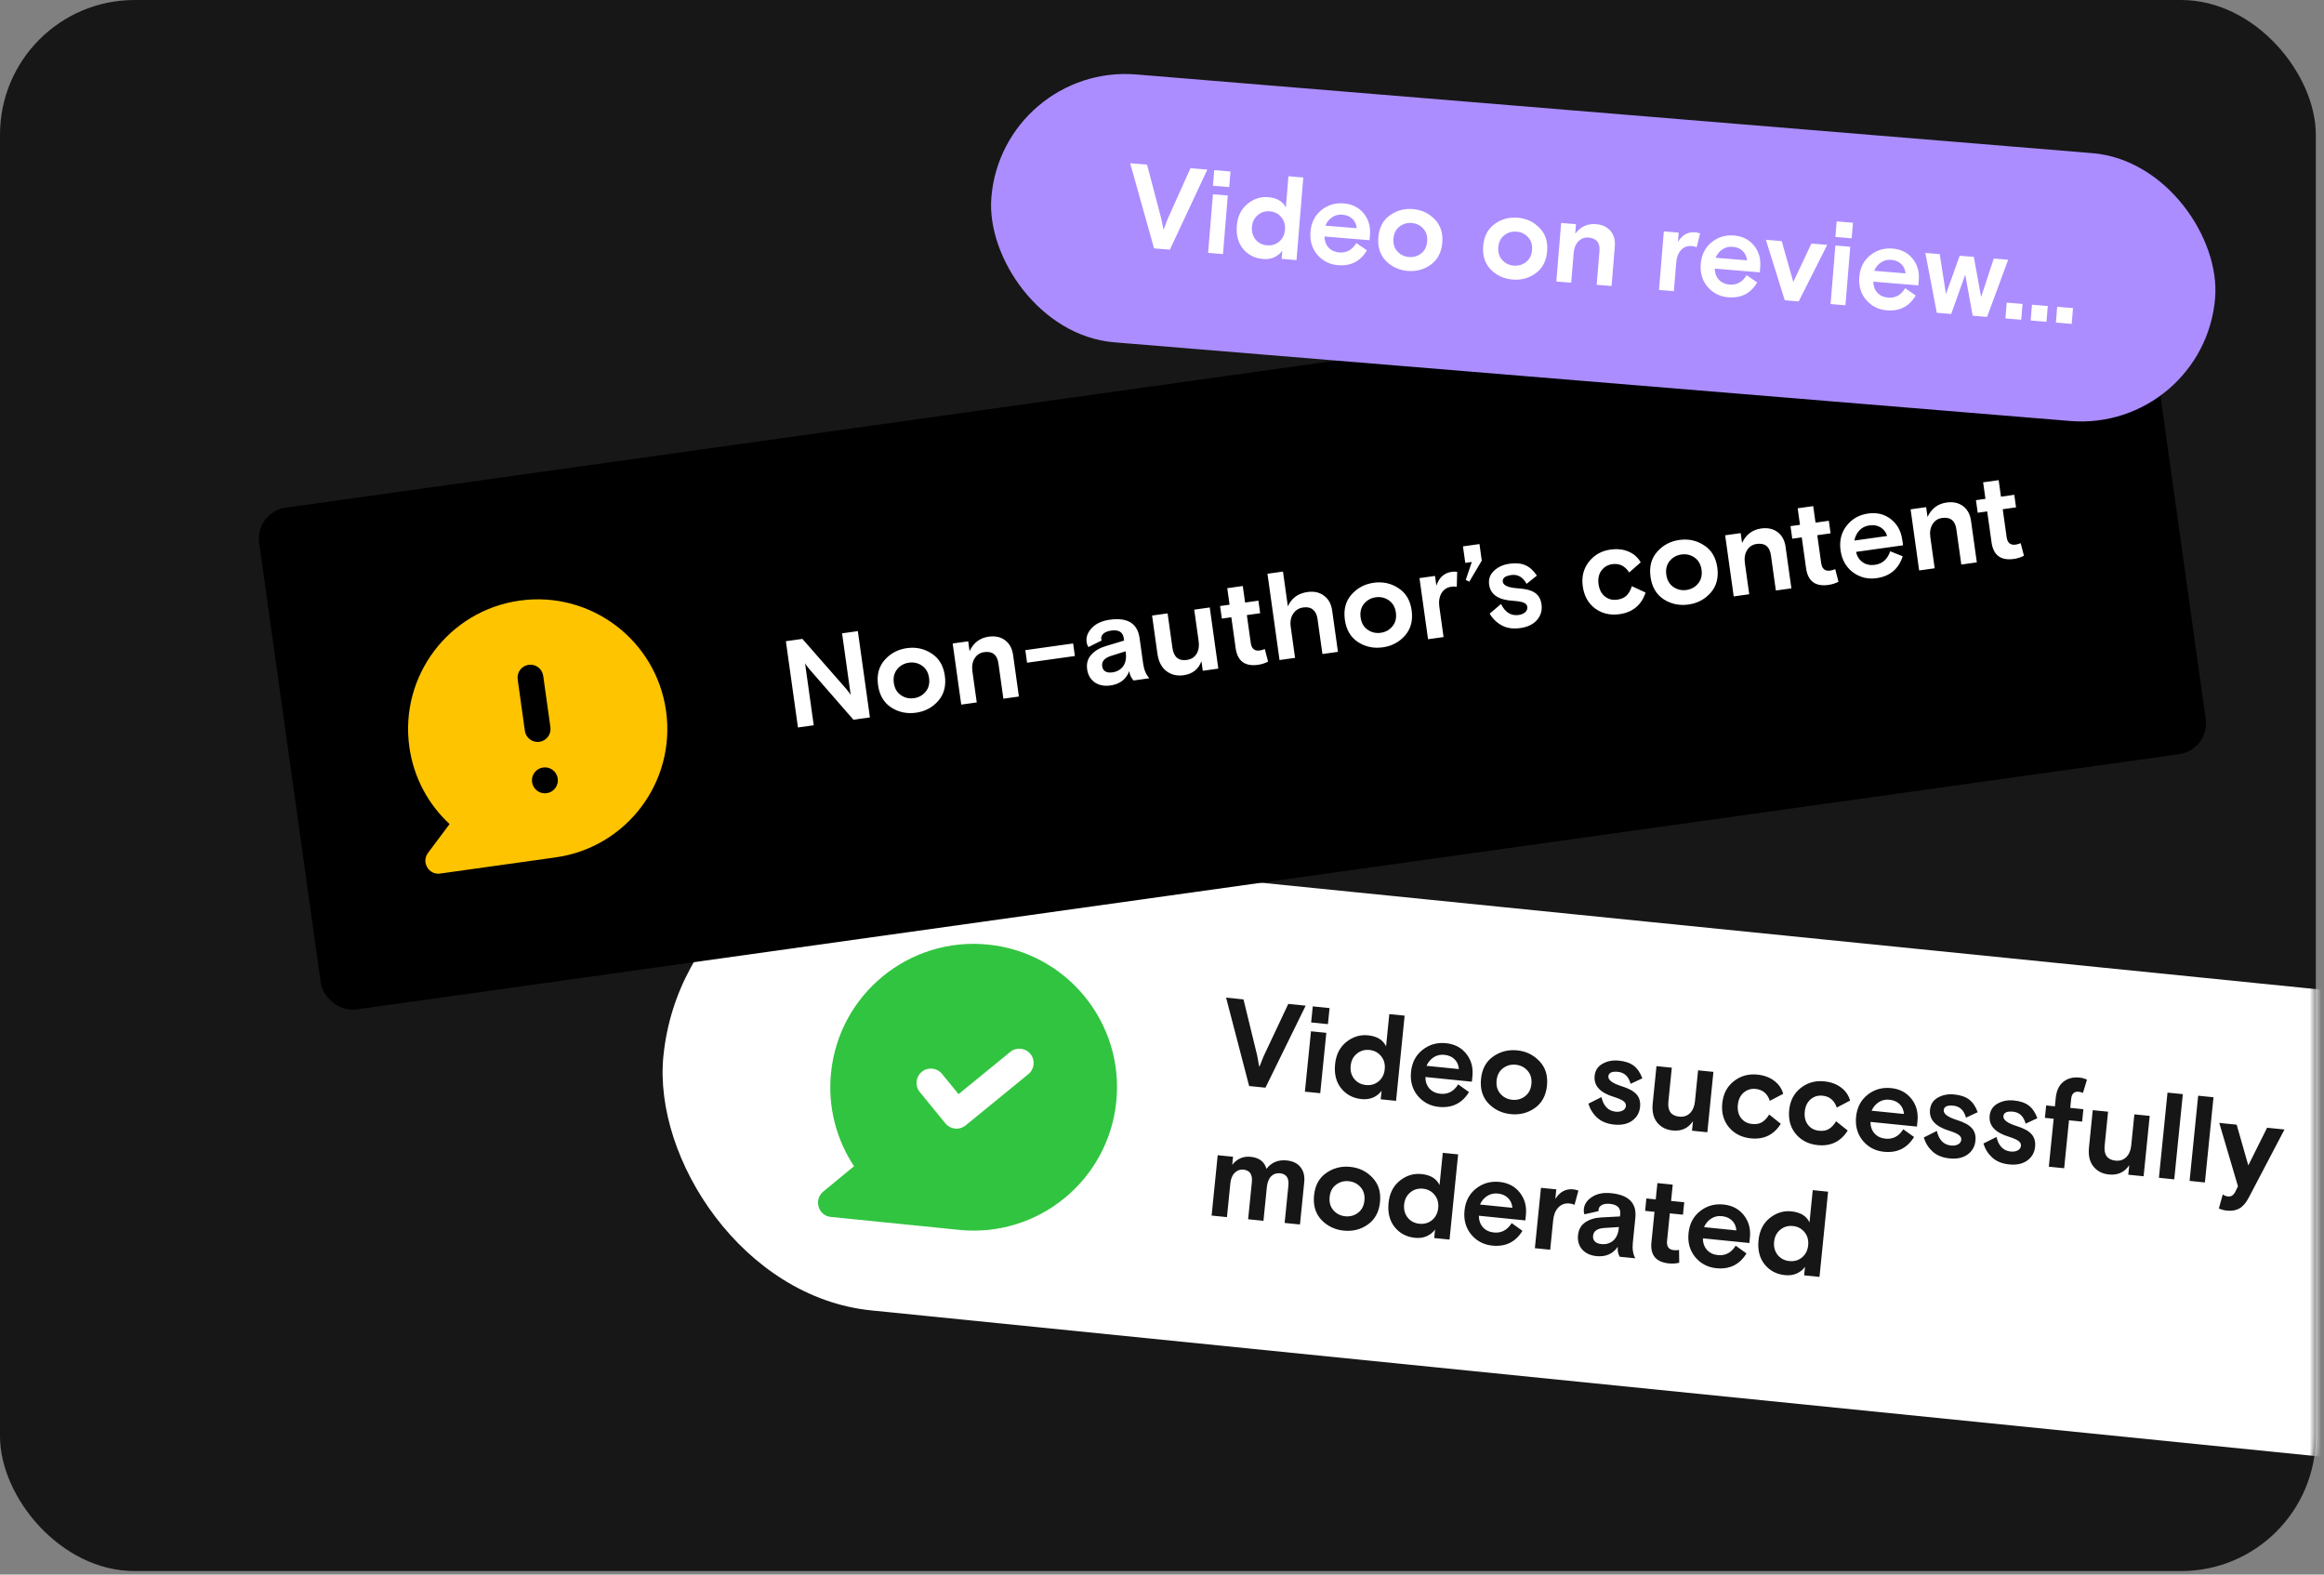 <svg width="403" height="273" viewBox="0 0 403 273" fill="none" xmlns="http://www.w3.org/2000/svg">
<rect x="0" y="0" width="403" height="273" fill="#808080" stroke="none"/>
<rect width="401.579" height="272.389" rx="23.348" fill="#171717"/>
<mask id="mask0_186_11154" style="mask-type:alpha" maskUnits="userSpaceOnUse" x="0" y="0" width="402" height="273">
<rect width="401.579" height="272.389" rx="23.348" fill="white"/>
</mask>
<g mask="url(#mask0_186_11154)">
<rect x="119.084" y="143" width="337.614" height="80.561" rx="40.281" transform="rotate(5.759 119.084 143)" fill="white"/>
<path fill-rule="evenodd" clip-rule="evenodd" d="M193.574 190.997C192.197 204.658 180.006 214.615 166.346 213.237L144.069 210.99C141.884 210.77 141.058 207.995 142.761 206.593L148.094 202.2C145.045 197.589 143.508 191.937 144.106 186.008C145.484 172.348 157.675 162.391 171.335 163.769C184.995 165.146 194.952 177.337 193.574 190.997ZM178.332 186.23C179.395 185.361 179.553 183.795 178.685 182.732C177.816 181.668 176.25 181.51 175.187 182.379L166.221 189.702L163.345 186.182C162.477 185.118 160.911 184.96 159.847 185.829C158.784 186.697 158.626 188.263 159.495 189.327L163.942 194.773C164.36 195.283 164.962 195.607 165.618 195.673C166.274 195.74 166.93 195.542 167.44 195.125L178.332 186.23Z" fill="#31C440"/>
<path d="M216.611 188.296L212.614 172.97L215.632 173.275L218.015 183.044L218.139 183.717C218.234 184.324 218.312 184.744 218.374 184.978C218.43 184.841 218.514 184.644 218.626 184.385C218.737 184.126 218.814 183.928 218.856 183.79L219.112 183.155L223.398 174.058L226.415 174.362L219.439 188.581L216.611 188.296ZM226.28 189.271L227.336 178.804L229.995 179.072L228.939 189.539L226.28 189.271ZM227.363 177.272L227.644 174.486L230.556 174.78L230.275 177.566L227.363 177.272ZM243.576 176.093L242.087 190.865L239.428 190.597L239.577 189.12C239.213 189.623 238.734 190.008 238.138 190.275C237.543 190.542 236.865 190.637 236.106 190.561C234.628 190.412 233.448 189.788 232.564 188.69C231.694 187.593 231.344 186.2 231.514 184.512C231.682 182.852 232.33 181.567 233.459 180.658C234.602 179.75 235.856 179.365 237.221 179.503C238.783 179.66 239.827 180.298 240.353 181.417L240.917 175.825L243.576 176.093ZM234.838 187.065C235.344 187.684 236.019 188.036 236.863 188.121C237.707 188.207 238.439 187.996 239.059 187.49C239.68 186.97 240.035 186.267 240.124 185.381C240.214 184.494 240.005 183.741 239.499 183.122C238.995 182.488 238.32 182.129 237.476 182.044C236.632 181.959 235.9 182.176 235.279 182.696C234.659 183.202 234.305 183.898 234.215 184.785C234.126 185.671 234.334 186.431 234.838 187.065ZM255.234 187.544L247.173 186.731C247.176 187.541 247.414 188.212 247.886 188.743C248.36 189.26 248.991 189.558 249.779 189.637C251.073 189.768 252.101 189.225 252.863 188.008L254.732 189.348C253.542 191.289 251.8 192.143 249.507 191.912C248.015 191.762 246.794 191.12 245.842 189.986C244.906 188.84 244.52 187.458 244.683 185.84C244.846 184.223 245.507 182.953 246.666 182.033C247.84 181.099 249.201 180.711 250.748 180.867C252.24 181.017 253.414 181.633 254.271 182.714C255.129 183.796 255.481 185.096 255.328 186.616L255.234 187.544ZM250.46 182.884C249.77 182.815 249.152 182.958 248.604 183.315C248.057 183.672 247.645 184.164 247.368 184.79L252.982 185.356C252.925 184.654 252.676 184.088 252.236 183.66C251.797 183.218 251.205 182.96 250.46 182.884ZM266.958 183.994C268 185.08 268.434 186.488 268.259 188.218C268.085 189.949 267.378 191.249 266.139 192.119C264.916 192.976 263.53 193.326 261.983 193.17C260.435 193.014 259.14 192.393 258.099 191.308C257.073 190.209 256.647 188.795 256.821 187.065C256.996 185.334 257.695 184.04 258.918 183.183C260.157 182.313 261.55 181.956 263.098 182.112C264.645 182.269 265.932 182.896 266.958 183.994ZM260.185 189.642C260.721 190.251 261.404 190.597 262.234 190.68C263.064 190.764 263.802 190.561 264.448 190.072C265.094 189.583 265.464 188.874 265.558 187.946C265.652 187.017 265.431 186.249 264.895 185.641C264.36 185.032 263.677 184.686 262.847 184.603C262.017 184.519 261.278 184.722 260.632 185.211C259.986 185.7 259.616 186.409 259.522 187.337C259.429 188.266 259.65 189.034 260.185 189.642ZM278.903 186.606C278.838 187.253 279.611 187.828 281.223 188.332C282.436 188.71 283.291 189.18 283.788 189.742C284.286 190.304 284.49 191.028 284.4 191.914C284.298 192.927 283.841 193.726 283.029 194.312C282.218 194.884 281.179 195.107 279.913 194.979C278.689 194.855 277.706 194.458 276.964 193.786C276.235 193.116 275.728 192.304 275.44 191.351L277.707 190.216C278.062 191.772 278.887 192.616 280.181 192.746C280.617 192.79 281.007 192.73 281.35 192.566C281.709 192.389 281.907 192.117 281.944 191.752C281.978 191.414 281.829 191.129 281.497 190.896C281.18 190.665 280.628 190.425 279.843 190.175C277.458 189.452 276.351 188.238 276.522 186.536C276.617 185.594 277.072 184.893 277.885 184.435C278.715 183.965 279.664 183.783 280.733 183.891C281.844 184.003 282.709 184.304 283.328 184.792C283.961 185.283 284.449 186.007 284.793 186.965L282.758 187.911C282.417 186.64 281.691 185.949 280.579 185.837C279.524 185.73 278.965 185.987 278.903 186.606ZM286.59 191.346L287.245 184.846L289.904 185.115L289.31 191.002C289.15 192.592 289.78 193.459 291.201 193.602C291.947 193.677 292.564 193.476 293.053 193C293.543 192.509 293.831 191.835 293.917 190.977L294.462 185.574L297.121 185.842L296.066 196.31L293.407 196.041L293.573 194.395C292.753 195.62 291.576 196.155 290.043 196C288.903 195.886 288.005 195.418 287.349 194.599C286.706 193.781 286.453 192.697 286.59 191.346ZM306.795 193.235L308.807 194.845C307.605 196.756 305.872 197.597 303.606 197.369C302.031 197.21 300.766 196.57 299.813 195.451C298.876 194.319 298.49 192.93 298.656 191.284C298.821 189.652 299.49 188.376 300.662 187.457C301.835 186.538 303.188 186.156 304.722 186.311C305.889 186.428 306.863 186.782 307.642 187.373C308.422 187.949 308.95 188.705 309.225 189.643L306.906 190.858C306.478 189.607 305.659 188.921 304.449 188.799C303.648 188.718 302.951 188.932 302.36 189.441C301.784 189.937 301.45 190.642 301.357 191.556C301.264 192.485 301.45 193.25 301.915 193.851C302.38 194.452 303.021 194.794 303.837 194.876C304.512 194.944 305.076 194.845 305.529 194.578C305.998 194.298 306.42 193.851 306.795 193.235ZM318.397 194.405L320.409 196.015C319.207 197.926 317.474 198.767 315.209 198.539C313.633 198.38 312.369 197.741 311.416 196.621C310.478 195.489 310.093 194.1 310.259 192.454C310.423 190.822 311.092 189.547 312.265 188.628C313.438 187.708 314.791 187.326 316.324 187.481C317.492 187.599 318.465 187.953 319.244 188.543C320.025 189.119 320.552 189.876 320.827 190.813L318.509 192.029C318.081 190.777 317.262 190.091 316.052 189.969C315.25 189.888 314.553 190.102 313.962 190.611C313.386 191.107 313.052 191.812 312.96 192.727C312.866 193.655 313.052 194.42 313.517 195.021C313.982 195.622 314.623 195.964 315.439 196.046C316.114 196.115 316.679 196.015 317.132 195.748C317.601 195.469 318.022 195.021 318.397 194.405ZM332.412 195.328L324.351 194.515C324.354 195.325 324.592 195.996 325.065 196.527C325.538 197.044 326.169 197.342 326.957 197.421C328.251 197.552 329.28 197.009 330.042 195.793L331.91 197.132C330.72 199.073 328.978 199.927 326.685 199.696C325.194 199.546 323.972 198.904 323.021 197.77C322.085 196.624 321.698 195.242 321.861 193.624C322.024 192.007 322.685 190.737 323.844 189.817C325.018 188.883 326.379 188.495 327.927 188.651C329.418 188.801 330.592 189.417 331.45 190.499C332.307 191.58 332.659 192.88 332.506 194.4L332.412 195.328ZM327.638 190.668C326.949 190.599 326.33 190.743 325.783 191.099C325.235 191.456 324.823 191.948 324.547 192.574L330.16 193.14C330.103 192.438 329.854 191.872 329.414 191.444C328.976 191.002 328.384 190.744 327.638 190.668ZM337.06 192.471C336.995 193.118 337.768 193.694 339.38 194.198C340.592 194.576 341.447 195.046 341.945 195.607C342.443 196.169 342.647 196.893 342.557 197.78C342.455 198.793 341.998 199.592 341.186 200.178C340.375 200.75 339.336 200.972 338.07 200.844C336.846 200.721 335.863 200.323 335.12 199.652C334.392 198.981 333.884 198.17 333.597 197.217L335.864 196.081C336.219 197.638 337.043 198.481 338.338 198.612C338.774 198.656 339.164 198.596 339.507 198.431C339.866 198.254 340.064 197.983 340.101 197.617C340.135 197.279 339.986 196.994 339.654 196.762C339.336 196.531 338.785 196.291 338 196.041C335.614 195.317 334.508 194.104 334.679 192.402C334.774 191.459 335.229 190.759 336.042 190.301C336.871 189.83 337.821 189.649 338.89 189.757C340.001 189.869 340.866 190.169 341.485 190.658C342.118 191.148 342.606 191.872 342.95 192.831L340.915 193.777C340.574 192.506 339.848 191.815 338.736 191.702C337.681 191.596 337.122 191.852 337.06 192.471ZM347.405 193.515C347.34 194.162 348.113 194.737 349.725 195.241C350.938 195.619 351.793 196.089 352.29 196.651C352.788 197.213 352.992 197.937 352.903 198.823C352.801 199.836 352.343 200.635 351.531 201.221C350.72 201.793 349.681 202.016 348.415 201.888C347.191 201.764 346.208 201.367 345.466 200.695C344.738 200.025 344.23 199.213 343.942 198.26L346.21 197.125C346.564 198.681 347.389 199.525 348.683 199.655C349.119 199.699 349.509 199.639 349.852 199.475C350.211 199.298 350.409 199.026 350.446 198.661C350.48 198.323 350.331 198.038 350 197.805C349.682 197.574 349.13 197.334 348.346 197.084C345.96 196.361 344.853 195.147 345.025 193.445C345.12 192.503 345.574 191.802 346.388 191.344C347.217 190.874 348.166 190.692 349.235 190.8C350.347 190.912 351.212 191.213 351.83 191.701C352.463 192.192 352.951 192.916 353.295 193.874L351.26 194.82C350.919 193.549 350.193 192.858 349.082 192.746C348.026 192.639 347.468 192.896 347.405 193.515ZM354.602 193.814L354.819 191.662L356.338 191.815L356.487 190.338C356.613 189.086 357.048 188.163 357.79 187.57C358.547 186.964 359.481 186.717 360.593 186.829C361.071 186.878 361.507 187 361.899 187.196L361.198 189.491C360.954 189.381 360.712 189.314 360.473 189.29C359.685 189.211 359.245 189.628 359.153 190.543L358.997 192.083L361.276 192.313L361.059 194.465L358.78 194.236L357.941 202.55L355.282 202.282L356.121 193.967L354.602 193.814ZM362.243 198.976L362.898 192.477L365.557 192.745L364.964 198.632C364.803 200.222 365.433 201.089 366.854 201.232C367.6 201.307 368.217 201.107 368.706 200.63C369.196 200.139 369.484 199.465 369.571 198.607L370.116 193.204L372.775 193.473L371.719 203.94L369.06 203.672L369.226 202.026C368.406 203.25 367.229 203.785 365.696 203.631C364.556 203.516 363.658 203.049 363.002 202.229C362.36 201.411 362.107 200.327 362.243 198.976ZM374.373 204.207L375.862 189.435L378.521 189.703L377.032 204.476L374.373 204.207ZM379.69 204.744L381.179 189.972L383.838 190.24L382.349 205.012L379.69 204.744ZM384.771 209.52L385.442 207.093C385.734 207.293 386.042 207.41 386.366 207.442C386.915 207.498 387.342 207.207 387.648 206.57L388.079 205.675L384.838 194.689L387.856 194.994L389.872 202.061L393.132 195.526L396.149 195.83L389.922 207.694C389.464 208.572 388.934 209.179 388.331 209.516C387.743 209.855 387.033 209.982 386.203 209.899C385.655 209.843 385.177 209.717 384.771 209.52ZM226.163 204.979L225.424 212.301L222.765 212.033L223.419 205.555C223.551 204.246 223.068 203.537 221.971 203.426C221.352 203.364 220.836 203.539 220.425 203.952C220.014 204.366 219.766 204.994 219.681 205.839L219.093 211.663L216.434 211.395L217.083 204.958C217.218 203.622 216.723 202.897 215.597 202.783C215.049 202.728 214.554 202.913 214.113 203.337C213.688 203.749 213.435 204.356 213.354 205.158L212.762 211.024L210.103 210.756L211.159 200.289L213.818 200.557L213.678 201.95C214.523 200.898 215.592 200.438 216.887 200.568C218.35 200.716 219.26 201.412 219.618 202.656C220.47 201.534 221.642 201.048 223.133 201.198C224.216 201.308 225.015 201.701 225.53 202.378C226.06 203.043 226.271 203.91 226.163 204.979ZM238.004 204.19C239.045 205.276 239.479 206.684 239.304 208.415C239.13 210.145 238.423 211.445 237.184 212.315C235.961 213.172 234.575 213.523 233.028 213.367C231.48 213.211 230.186 212.59 229.144 211.504C228.118 210.406 227.692 208.991 227.867 207.261C228.041 205.531 228.74 204.237 229.964 203.38C231.202 202.51 232.596 202.153 234.143 202.309C235.691 202.465 236.978 203.092 238.004 204.19ZM231.231 209.839C231.766 210.447 232.449 210.793 233.279 210.877C234.109 210.96 234.847 210.758 235.493 210.269C236.14 209.78 236.51 209.071 236.603 208.142C236.697 207.214 236.476 206.445 235.94 205.837C235.405 205.229 234.722 204.883 233.892 204.799C233.062 204.715 232.324 204.918 231.678 205.407C231.031 205.896 230.661 206.605 230.568 207.533C230.474 208.462 230.695 209.23 231.231 209.839ZM252.85 200.145L251.36 214.917L248.701 214.649L248.85 213.172C248.487 213.675 248.008 214.06 247.412 214.327C246.817 214.594 246.139 214.689 245.38 214.613C243.902 214.464 242.722 213.84 241.838 212.742C240.968 211.645 240.618 210.252 240.788 208.564C240.956 206.904 241.604 205.619 242.733 204.71C243.876 203.802 245.13 203.417 246.495 203.555C248.056 203.712 249.101 204.35 249.627 205.469L250.191 199.877L252.85 200.145ZM244.112 211.117C244.618 211.736 245.293 212.088 246.137 212.173C246.981 212.259 247.713 212.048 248.333 211.542C248.954 211.022 249.309 210.319 249.398 209.433C249.487 208.546 249.279 207.793 248.773 207.174C248.269 206.54 247.594 206.181 246.75 206.096C245.906 206.011 245.174 206.228 244.553 206.748C243.933 207.254 243.579 207.95 243.489 208.837C243.4 209.723 243.607 210.483 244.112 211.117ZM264.508 211.596L256.446 210.783C256.45 211.593 256.688 212.264 257.16 212.795C257.634 213.312 258.265 213.61 259.053 213.689C260.347 213.82 261.375 213.277 262.137 212.061L264.006 213.4C262.815 215.341 261.074 216.195 258.78 215.964C257.289 215.814 256.068 215.172 255.116 214.038C254.18 212.892 253.794 211.51 253.957 209.892C254.12 208.275 254.781 207.005 255.94 206.085C257.114 205.151 258.475 204.763 260.022 204.919C261.514 205.069 262.688 205.685 263.545 206.767C264.403 207.848 264.755 209.148 264.601 210.668L264.508 211.596ZM259.734 206.936C259.044 206.867 258.426 207.01 257.878 207.367C257.33 207.724 256.919 208.216 256.642 208.842L262.256 209.408C262.199 208.706 261.95 208.14 261.51 207.712C261.071 207.27 260.479 207.012 259.734 206.936ZM273.71 206.427L273.034 208.896C272.791 208.772 272.507 208.694 272.184 208.661C271.396 208.582 270.748 208.808 270.24 209.339C269.731 209.87 269.431 210.593 269.339 211.508L268.817 216.678L266.158 216.41L267.214 205.943L269.873 206.211L269.705 207.878C270.484 206.635 271.521 206.079 272.815 206.209C273.138 206.242 273.437 206.315 273.71 206.427ZM283.576 218.166L280.874 217.894C280.584 217.396 280.471 216.823 280.536 216.176C279.673 217.41 278.439 217.947 276.835 217.785C275.794 217.68 274.973 217.299 274.371 216.641C273.785 215.971 273.541 215.143 273.641 214.159C273.741 213.16 274.173 212.407 274.934 211.902C275.696 211.396 276.626 211.12 277.725 211.075L280.918 210.906L280.959 210.505C281.065 209.45 280.478 208.858 279.198 208.729C278.593 208.668 278.117 208.734 277.771 208.926C277.425 209.119 277.235 209.384 277.201 209.721C277.191 209.82 277.196 209.906 277.217 209.979L274.752 210.54C274.654 210.246 274.62 209.944 274.651 209.635C274.738 208.776 275.214 208.071 276.08 207.519C276.947 206.953 278.049 206.737 279.385 206.872C282.438 207.18 283.837 208.6 283.582 211.132L283.141 215.501C283.035 216.556 283.179 217.444 283.576 218.166ZM277.685 215.696C278.487 215.777 279.168 215.583 279.727 215.114C280.287 214.63 280.616 213.903 280.714 212.932L280.733 212.742L278.158 212.909C276.971 212.988 276.335 213.443 276.251 214.273C276.21 214.681 276.319 215.011 276.578 215.265C276.838 215.504 277.207 215.648 277.685 215.696ZM285.278 209.939L285.495 207.787L287.12 207.95L287.405 205.123L290.064 205.391L289.779 208.219L292.058 208.448L291.841 210.601L289.562 210.371L289.081 215.14C288.981 216.125 289.375 216.662 290.261 216.752C290.542 216.78 290.842 216.768 291.16 216.714L291.192 218.935C290.609 219.075 290.009 219.114 289.39 219.051C287.153 218.826 286.146 217.601 286.371 215.379L286.903 210.103L285.278 209.939ZM303.355 215.514L295.293 214.701C295.297 215.511 295.535 216.182 296.007 216.713C296.481 217.23 297.111 217.528 297.899 217.607C299.194 217.738 300.222 217.195 300.984 215.979L302.853 217.318C301.662 219.259 299.92 220.113 297.627 219.882C296.136 219.732 294.914 219.09 293.963 217.956C293.027 216.81 292.64 215.428 292.804 213.81C292.967 212.193 293.628 210.923 294.786 210.003C295.961 209.069 297.322 208.681 298.869 208.837C300.36 208.987 301.535 209.603 302.392 210.685C303.249 211.766 303.601 213.066 303.448 214.586L303.355 215.514ZM298.58 210.854C297.891 210.785 297.272 210.928 296.725 211.285C296.177 211.642 295.765 212.134 295.489 212.76L301.102 213.326C301.045 212.624 300.797 212.058 300.357 211.63C299.918 211.188 299.326 210.93 298.58 210.854ZM317.004 206.616L315.514 221.388L312.855 221.12L313.004 219.642C312.641 220.146 312.161 220.531 311.566 220.798C310.971 221.065 310.293 221.16 309.533 221.083C308.056 220.934 306.876 220.31 305.991 219.212C305.121 218.115 304.772 216.723 304.942 215.035C305.109 213.375 305.758 212.09 306.887 211.18C308.03 210.273 309.284 209.887 310.649 210.025C312.21 210.183 313.254 210.821 313.781 211.94L314.345 206.347L317.004 206.616ZM308.266 217.587C308.772 218.206 309.447 218.559 310.291 218.644C311.135 218.729 311.867 218.519 312.486 218.013C313.107 217.493 313.463 216.789 313.552 215.903C313.641 215.017 313.433 214.264 312.927 213.644C312.422 213.011 311.748 212.651 310.904 212.566C310.06 212.481 309.327 212.699 308.706 213.219C308.087 213.725 307.732 214.421 307.643 215.307C307.554 216.193 307.761 216.953 308.266 217.587Z" fill="#161616"/>
</g>
<rect x="44.193" y="88.77" width="330.048" height="87.854" rx="5.394" transform="rotate(-7.971 44.193 88.77)" fill="black"/>
<path fill-rule="evenodd" clip-rule="evenodd" d="M115.502 123.274C117.223 135.568 108.653 146.929 96.359 148.651L76.311 151.458C74.345 151.733 73.024 149.474 74.218 147.877L77.96 142.874C74.293 139.478 71.73 134.844 70.983 129.508C69.261 117.214 77.831 105.853 90.125 104.131C102.419 102.41 113.78 110.98 115.502 123.274ZM94.199 117.179C94.027 115.949 92.896 115.092 91.672 115.263C90.449 115.434 89.597 116.57 89.769 117.799L91.016 126.703C91.188 127.932 92.319 128.79 93.543 128.619C94.766 128.447 95.618 127.312 95.446 126.082L94.199 117.179ZM94.166 133.07C92.943 133.242 92.091 134.377 92.263 135.607C92.435 136.836 93.566 137.694 94.79 137.522L94.812 137.519C96.035 137.348 96.887 136.212 96.715 134.983C96.543 133.754 95.412 132.896 94.188 133.067L94.166 133.07Z" fill="#FFC400"/>
<path d="M138.372 126.13L136.278 111.172L139.141 110.771L146.713 119.406C146.747 119.445 146.862 119.589 147.056 119.837C147.249 120.072 147.403 120.29 147.518 120.492L146.022 109.807L148.757 109.424L150.852 124.382L147.989 124.783L140.408 116.084C140.374 116.045 140.259 115.901 140.065 115.653C139.835 115.365 139.681 115.147 139.603 114.998L141.108 125.747L138.372 126.13ZM161.537 113.299C162.829 114.121 163.598 115.407 163.843 117.16C164.088 118.912 163.704 120.368 162.69 121.526C161.687 122.669 160.403 123.35 158.836 123.569C157.269 123.789 155.839 123.488 154.548 122.666C153.269 121.829 152.506 120.534 152.261 118.782C152.015 117.029 152.394 115.582 153.396 114.439C154.41 113.281 155.701 112.591 157.268 112.372C158.835 112.153 160.258 112.462 161.537 113.299ZM156.208 120.517C156.884 120.988 157.642 121.166 158.483 121.048C159.323 120.93 160.004 120.552 160.524 119.912C161.045 119.273 161.239 118.483 161.108 117.543C160.976 116.603 160.572 115.897 159.896 115.425C159.22 114.953 158.461 114.776 157.621 114.894C156.78 115.011 156.1 115.39 155.579 116.029C155.059 116.669 154.864 117.458 154.996 118.399C155.128 119.339 155.532 120.045 156.208 120.517ZM175.675 113.542L176.686 120.765L173.994 121.142L173.138 115.03C172.927 113.52 172.102 112.866 170.663 113.067C169.936 113.169 169.384 113.53 169.006 114.149C168.626 114.754 168.498 115.506 168.624 116.403L169.378 121.788L166.686 122.165L165.201 111.566L167.894 111.189L168.133 112.899C168.815 111.438 169.918 110.601 171.442 110.387C172.582 110.228 173.533 110.436 174.297 111.011C175.06 111.587 175.519 112.431 175.675 113.542ZM178.104 114.901L177.799 112.722L186.09 111.561L186.395 113.74L178.104 114.901ZM199.306 117.597L196.571 117.98C196.163 117.558 195.913 117.019 195.822 116.364C195.266 117.793 194.177 118.621 192.553 118.848C191.499 118.996 190.595 118.817 189.841 118.313C189.1 117.792 188.66 117.033 188.52 116.035C188.379 115.024 188.623 114.176 189.254 113.493C189.884 112.809 190.737 112.312 191.812 112.001L194.927 111.064L194.87 110.658C194.721 109.589 193.998 109.146 192.701 109.328C192.089 109.413 191.634 109.593 191.339 109.867C191.043 110.141 190.919 110.449 190.967 110.791C190.981 110.89 191.007 110.974 191.046 111.041L188.745 112.191C188.576 111.924 188.47 111.634 188.427 111.321C188.305 110.452 188.605 109.64 189.327 108.885C190.048 108.116 191.084 107.637 192.438 107.447C195.529 107.014 197.254 108.08 197.614 110.644L198.233 115.068C198.383 116.136 198.74 116.979 199.306 117.597ZM192.889 116.579C193.701 116.465 194.326 116.109 194.765 115.51C195.202 114.896 195.352 114.098 195.214 113.115L195.187 112.923L192.683 113.71C191.528 114.075 191.01 114.677 191.128 115.518C191.186 115.931 191.373 116.232 191.69 116.42C192.005 116.593 192.404 116.646 192.889 116.579ZM200.702 113.306L199.78 106.724L202.473 106.347L203.308 112.309C203.533 113.919 204.365 114.623 205.804 114.421C206.559 114.316 207.121 113.968 207.488 113.379C207.854 112.776 207.976 112.04 207.855 111.171L207.089 105.701L209.781 105.323L211.265 115.923L208.573 116.3L208.339 114.633C207.825 116.041 206.791 116.854 205.238 117.072C204.084 117.233 203.084 116.988 202.238 116.337C201.405 115.684 200.893 114.673 200.702 113.306ZM211.877 107.252L211.572 105.073L213.218 104.842L212.817 101.979L215.509 101.602L215.91 104.465L218.218 104.142L218.523 106.322L216.215 106.645L216.892 111.474C217.031 112.472 217.55 112.907 218.447 112.782C218.732 112.742 219.025 112.657 219.327 112.528L219.895 114.714C219.353 114.993 218.768 115.177 218.141 115.265C215.876 115.582 214.586 114.615 214.271 112.364L213.523 107.022L211.877 107.252ZM231.009 105.859L232.011 113.017L229.319 113.395L228.463 107.283C228.363 106.571 228.1 106.041 227.674 105.694C227.262 105.345 226.707 105.219 226.009 105.317C225.24 105.425 224.652 105.79 224.245 106.414C223.837 107.023 223.695 107.776 223.821 108.674L224.575 114.059L221.882 114.436L219.788 99.477L222.48 99.1L223.324 105.127C223.967 103.7 225.1 102.873 226.724 102.646C227.878 102.484 228.838 102.699 229.603 103.289C230.381 103.862 230.849 104.719 231.009 105.859ZM242.486 101.964C243.777 102.785 244.546 104.072 244.791 105.824C245.036 107.577 244.652 109.032 243.638 110.191C242.636 111.334 241.351 112.015 239.784 112.234C238.217 112.454 236.788 112.153 235.496 111.331C234.217 110.494 233.454 109.199 233.209 107.446C232.964 105.694 233.342 104.247 234.344 103.104C235.358 101.945 236.649 101.256 238.216 101.037C239.783 100.817 241.206 101.126 242.486 101.964ZM237.156 109.181C237.832 109.653 238.59 109.83 239.431 109.713C240.271 109.595 240.952 109.216 241.473 108.577C241.993 107.938 242.188 107.148 242.056 106.207C241.924 105.267 241.52 104.561 240.844 104.089C240.168 103.618 239.41 103.441 238.569 103.558C237.729 103.676 237.048 104.054 236.528 104.694C236.007 105.333 235.813 106.123 235.944 107.063C236.076 108.004 236.48 108.71 237.156 109.181ZM252.686 99.141L252.615 101.744C252.344 101.68 252.045 101.671 251.718 101.717C250.92 101.829 250.334 102.209 249.96 102.856C249.586 103.504 249.464 104.291 249.593 105.217L250.326 110.453L247.634 110.83L246.15 100.231L248.842 99.854L249.079 101.542C249.548 100.125 250.439 99.325 251.749 99.142C252.077 99.096 252.389 99.096 252.686 99.141ZM254.09 97.594L253.689 94.73L256.552 94.329L256.953 97.193L254.786 100.852L254.176 100.545L255.222 97.435L254.09 97.594ZM260.597 100.866C260.689 101.521 261.592 101.903 263.307 102.012C264.596 102.092 265.555 102.35 266.182 102.785C266.809 103.221 267.186 103.887 267.312 104.784C267.455 105.81 267.196 106.711 266.535 107.486C265.872 108.247 264.899 108.717 263.617 108.897C262.378 109.07 261.31 108.915 260.414 108.43C259.533 107.943 258.835 107.264 258.32 106.392L260.287 104.722C261.013 106.175 262.032 106.809 263.343 106.626C263.784 106.564 264.155 106.41 264.455 106.165C264.767 105.903 264.897 105.587 264.845 105.217C264.797 104.875 264.581 104.629 264.197 104.48C263.827 104.328 263.224 104.224 262.388 104.166C259.856 104.027 258.469 103.096 258.227 101.372C258.094 100.417 258.374 99.616 259.067 98.967C259.773 98.301 260.667 97.893 261.75 97.741C262.875 97.584 263.803 97.672 264.532 98.005C265.276 98.337 265.933 98.935 266.505 99.799L264.722 101.225C264.078 100.052 263.193 99.543 262.068 99.701C260.999 99.851 260.509 100.239 260.597 100.866ZM282.98 101.632L285.357 102.737C284.631 104.916 283.121 106.166 280.827 106.487C279.231 106.71 277.828 106.384 276.616 105.508C275.416 104.615 274.699 103.336 274.466 101.669C274.234 100.016 274.587 98.594 275.524 97.403C276.461 96.211 277.706 95.507 279.259 95.289C280.441 95.124 281.489 95.239 282.401 95.634C283.312 96.015 284.016 96.635 284.514 97.495L282.516 99.256C281.791 98.123 280.816 97.642 279.591 97.814C278.779 97.928 278.142 98.307 277.68 98.953C277.231 99.582 277.071 100.36 277.201 101.286C277.333 102.226 277.701 102.937 278.306 103.419C278.911 103.901 279.626 104.084 280.453 103.968C281.136 103.872 281.67 103.638 282.054 103.265C282.449 102.875 282.758 102.331 282.98 101.632ZM295.491 94.541C296.783 95.363 297.551 96.65 297.797 98.402C298.042 100.154 297.658 101.61 296.643 102.769C295.641 103.911 294.357 104.592 292.79 104.812C291.222 105.031 289.793 104.73 288.502 103.909C287.222 103.071 286.46 101.776 286.215 100.024C285.969 98.272 286.347 96.824 287.35 95.682C288.364 94.523 289.654 93.834 291.222 93.614C292.789 93.395 294.212 93.704 295.491 94.541ZM290.161 101.759C290.838 102.231 291.596 102.408 292.436 102.29C293.277 102.172 293.958 101.794 294.478 101.154C294.999 100.515 295.193 99.725 295.061 98.785C294.93 97.845 294.526 97.139 293.85 96.667C293.174 96.195 292.415 96.018 291.575 96.136C290.734 96.253 290.054 96.632 289.533 97.271C289.013 97.911 288.818 98.701 288.95 99.641C289.081 100.581 289.485 101.287 290.161 101.759ZM309.629 94.784L310.64 102.007L307.948 102.384L307.092 96.272C306.88 94.762 306.055 94.108 304.616 94.309C303.89 94.411 303.338 94.772 302.959 95.391C302.579 95.996 302.452 96.748 302.578 97.645L303.332 103.03L300.639 103.407L299.155 92.808L301.848 92.431L302.087 94.141C302.769 92.68 303.871 91.843 305.396 91.629C306.536 91.47 307.487 91.678 308.25 92.254C309.014 92.829 309.473 93.673 309.629 94.784ZM310.793 93.401L310.488 91.221L312.133 90.991L311.732 88.127L314.425 87.75L314.826 90.614L317.134 90.291L317.439 92.47L315.131 92.793L315.807 97.623C315.947 98.62 316.466 99.056 317.363 98.93C317.648 98.89 317.941 98.806 318.243 98.676L318.81 100.863C318.268 101.142 317.684 101.326 317.057 101.413C314.792 101.731 313.502 100.764 313.187 98.513L312.439 93.171L310.793 93.401ZM330.004 94.546L321.841 95.689C322.04 96.489 322.437 97.094 323.032 97.504C323.625 97.901 324.321 98.043 325.118 97.931C326.429 97.748 327.314 96.963 327.774 95.577L329.944 96.45C329.236 98.655 327.721 99.92 325.399 100.245C323.889 100.457 322.527 100.117 321.312 99.227C320.111 98.32 319.395 97.048 319.166 95.41C318.936 93.771 319.283 92.357 320.206 91.168C321.141 89.962 322.392 89.249 323.959 89.03C325.469 88.818 326.778 89.144 327.887 90.005C328.995 90.867 329.657 92.067 329.872 93.605L330.004 94.546ZM324.161 91.093C323.463 91.191 322.886 91.482 322.431 91.967C321.976 92.452 321.688 93.037 321.566 93.723L327.25 92.927C327.024 92.247 326.642 91.748 326.104 91.431C325.563 91.1 324.916 90.988 324.161 91.093ZM341.787 90.281L342.798 97.504L340.106 97.881L339.25 91.769C339.038 90.259 338.213 89.605 336.774 89.806C336.048 89.908 335.496 90.269 335.118 90.888C334.737 91.493 334.61 92.245 334.736 93.142L335.49 98.527L332.797 98.904L331.313 88.305L334.006 87.928L334.245 89.638C334.927 88.177 336.03 87.34 337.554 87.126C338.694 86.967 339.645 87.175 340.408 87.751C341.172 88.326 341.631 89.17 341.787 90.281ZM342.951 88.898L342.646 86.718L344.292 86.488L343.891 83.624L346.583 83.247L346.984 86.111L349.292 85.787L349.597 87.967L347.289 88.29L347.966 93.12C348.105 94.117 348.624 94.553 349.521 94.427C349.806 94.387 350.099 94.303 350.401 94.173L350.968 96.36C350.427 96.639 349.842 96.822 349.215 96.91C346.95 97.227 345.66 96.261 345.345 94.01L344.597 88.667L342.951 88.898Z" fill="white"/>
<rect x="173.821" y="11" width="212.926" height="46.597" rx="23.299" transform="rotate(4.704 173.821 11)" fill="#AB8DFF"/>
<path d="M200.122 43.063L195.981 28.303L198.907 28.544L201.387 37.956L201.519 38.605C201.622 39.19 201.705 39.596 201.769 39.821C201.821 39.687 201.899 39.495 202.002 39.242C202.105 38.99 202.176 38.797 202.215 38.662L202.451 38.043L206.436 29.163L209.362 29.404L202.864 43.289L200.122 43.063ZM209.497 43.835L210.332 33.686L212.91 33.898L212.075 44.047L209.497 43.835ZM210.331 32.203L210.553 29.502L213.377 29.734L213.154 32.435L210.331 32.203ZM226.001 30.773L224.822 45.096L222.244 44.883L222.362 43.451C222.019 43.945 221.562 44.326 220.991 44.595C220.42 44.864 219.765 44.968 219.029 44.907C217.597 44.789 216.443 44.207 215.568 43.16C214.706 42.114 214.343 40.773 214.478 39.136C214.61 37.526 215.215 36.271 216.291 35.371C217.381 34.472 218.588 34.077 219.911 34.186C221.425 34.31 222.447 34.91 222.977 35.983L223.423 30.561L226.001 30.773ZM217.74 41.547C218.241 42.137 218.9 42.466 219.719 42.533C220.537 42.601 221.242 42.384 221.832 41.883C222.424 41.369 222.755 40.682 222.826 39.823C222.896 38.963 222.681 38.238 222.181 37.648C221.681 37.044 221.022 36.708 220.203 36.641C219.385 36.573 218.68 36.797 218.088 37.311C217.498 37.812 217.167 38.492 217.097 39.351C217.026 40.211 217.24 40.942 217.74 41.547ZM237.487 41.647L229.671 41.004C229.689 41.788 229.931 42.433 230.397 42.938C230.865 43.43 231.481 43.707 232.245 43.77C233.5 43.873 234.485 43.33 235.201 42.139L237.033 43.402C235.916 45.301 234.245 46.159 232.022 45.977C230.576 45.858 229.383 45.258 228.441 44.178C227.515 43.086 227.117 41.755 227.246 40.186C227.375 38.618 227.992 37.378 229.097 36.466C230.216 35.542 231.527 35.142 233.027 35.265C234.473 35.384 235.62 35.959 236.469 36.99C237.318 38.022 237.682 39.274 237.561 40.747L237.487 41.647ZM232.783 37.223C232.115 37.168 231.519 37.318 230.996 37.673C230.472 38.028 230.082 38.511 229.826 39.122L235.268 39.569C235.201 38.891 234.95 38.348 234.516 37.942C234.084 37.522 233.506 37.282 232.783 37.223ZM248.77 38.002C249.798 39.035 250.242 40.389 250.104 42.067C249.966 43.745 249.306 45.016 248.122 45.88C246.953 46.731 245.619 47.095 244.118 46.972C242.618 46.848 241.354 46.271 240.326 45.238C239.314 44.194 238.877 42.833 239.015 41.155C239.153 39.477 239.806 38.212 240.975 37.361C242.158 36.497 243.5 36.127 245.001 36.25C246.501 36.374 247.758 36.958 248.77 38.002ZM242.316 43.589C242.845 44.169 243.512 44.491 244.317 44.557C245.122 44.624 245.833 44.414 246.449 43.929C247.066 43.445 247.411 42.752 247.485 41.852C247.559 40.952 247.332 40.212 246.803 39.633C246.274 39.054 245.607 38.731 244.802 38.665C243.997 38.599 243.286 38.808 242.67 39.293C242.053 39.778 241.708 40.47 241.634 41.37C241.559 42.271 241.787 43.01 242.316 43.589ZM266.953 39.499C267.981 40.531 268.425 41.886 268.287 43.563C268.149 45.241 267.488 46.512 266.305 47.376C265.136 48.227 263.802 48.591 262.301 48.468C260.801 48.344 259.537 47.767 258.509 46.735C257.497 45.69 257.059 44.329 257.198 42.651C257.336 40.973 257.989 39.709 259.158 38.857C260.341 37.993 261.683 37.623 263.183 37.746C264.684 37.87 265.941 38.454 266.953 39.499ZM260.499 45.086C261.028 45.665 261.695 45.987 262.5 46.054C263.305 46.12 264.015 45.91 264.632 45.426C265.249 44.941 265.594 44.248 265.668 43.348C265.742 42.448 265.515 41.708 264.986 41.129C264.457 40.55 263.79 40.227 262.985 40.161C262.18 40.095 261.469 40.304 260.853 40.789C260.236 41.274 259.891 41.966 259.816 42.867C259.742 43.767 259.97 44.507 260.499 45.086ZM280.026 42.675L279.457 49.591L276.879 49.379L277.36 43.527C277.479 42.081 276.85 41.302 275.472 41.188C274.776 41.131 274.189 41.351 273.708 41.847C273.229 42.329 272.954 43 272.883 43.859L272.459 49.015L269.881 48.803L270.716 38.655L273.294 38.867L273.16 40.504C274.097 39.29 275.296 38.743 276.755 38.863C277.846 38.953 278.686 39.345 279.275 40.039C279.863 40.733 280.113 41.611 280.026 42.675ZM294.814 40.473L294.205 42.874C293.967 42.758 293.692 42.688 293.378 42.662C292.614 42.599 291.991 42.829 291.508 43.352C291.026 43.876 290.748 44.581 290.675 45.467L290.263 50.48L287.684 50.268L288.52 40.12L291.098 40.332L290.965 41.948C291.696 40.731 292.69 40.174 293.945 40.278C294.258 40.303 294.548 40.368 294.814 40.473ZM305.163 47.216L297.347 46.573C297.365 47.357 297.607 48.002 298.074 48.507C298.542 48.999 299.157 49.276 299.921 49.339C301.176 49.442 302.162 48.898 302.878 47.708L304.71 48.971C303.592 50.87 301.922 51.728 299.699 51.545C298.253 51.426 297.059 50.827 296.118 49.747C295.192 48.654 294.793 47.324 294.922 45.755C295.051 44.186 295.668 42.946 296.773 42.035C297.893 41.111 299.203 40.71 300.704 40.834C302.149 40.953 303.297 41.528 304.146 42.559C304.995 43.59 305.359 44.842 305.238 46.316L305.163 47.216ZM300.46 42.791C299.792 42.736 299.196 42.886 298.672 43.242C298.148 43.597 297.759 44.08 297.502 44.69L302.945 45.138C302.877 44.46 302.626 43.917 302.193 43.511C301.761 43.091 301.183 42.851 300.46 42.791ZM316.856 42.451L311.908 52.261L309.494 52.063L306.216 41.576L308.958 41.801L310.97 48.888L314.114 42.226L316.856 42.451ZM317.436 52.716L318.271 42.568L320.849 42.78L320.014 52.928L317.436 52.716ZM318.27 41.084L318.492 38.384L321.315 38.616L321.093 41.317L318.27 41.084ZM332.658 49.478L324.842 48.835C324.859 49.619 325.102 50.264 325.568 50.769C326.036 51.261 326.652 51.538 327.416 51.601C328.67 51.704 329.656 51.161 330.372 49.97L332.204 51.233C331.087 53.132 329.416 53.99 327.193 53.807C325.747 53.688 324.553 53.089 323.612 52.009C322.686 50.917 322.287 49.586 322.416 48.017C322.545 46.449 323.162 45.209 324.267 44.297C325.387 43.373 326.697 42.973 328.198 43.096C329.644 43.215 330.791 43.79 331.64 44.821C332.489 45.852 332.853 47.105 332.732 48.578L332.658 49.478ZM327.954 45.054C327.286 44.999 326.69 45.149 326.166 45.504C325.643 45.859 325.253 46.342 324.997 46.953L330.439 47.4C330.371 46.722 330.121 46.179 329.687 45.773C329.255 45.353 328.677 45.113 327.954 45.054ZM342.279 44.543L343.541 51.486L345.737 44.828L348.233 45.033L344.574 54.949L342.078 54.744L340.79 47.614L338.354 54.438L335.858 54.232L333.87 43.851L336.366 44.057L337.444 50.984L339.824 44.341L342.279 44.543ZM347.757 55.211L347.983 52.469L350.724 52.695L350.499 55.437L347.757 55.211ZM352.133 55.571L352.359 52.83L355.1 53.055L354.875 55.797L352.133 55.571ZM356.509 55.931L356.734 53.19L359.476 53.415L359.251 56.157L356.509 55.931Z" fill="white"/>
</svg>
